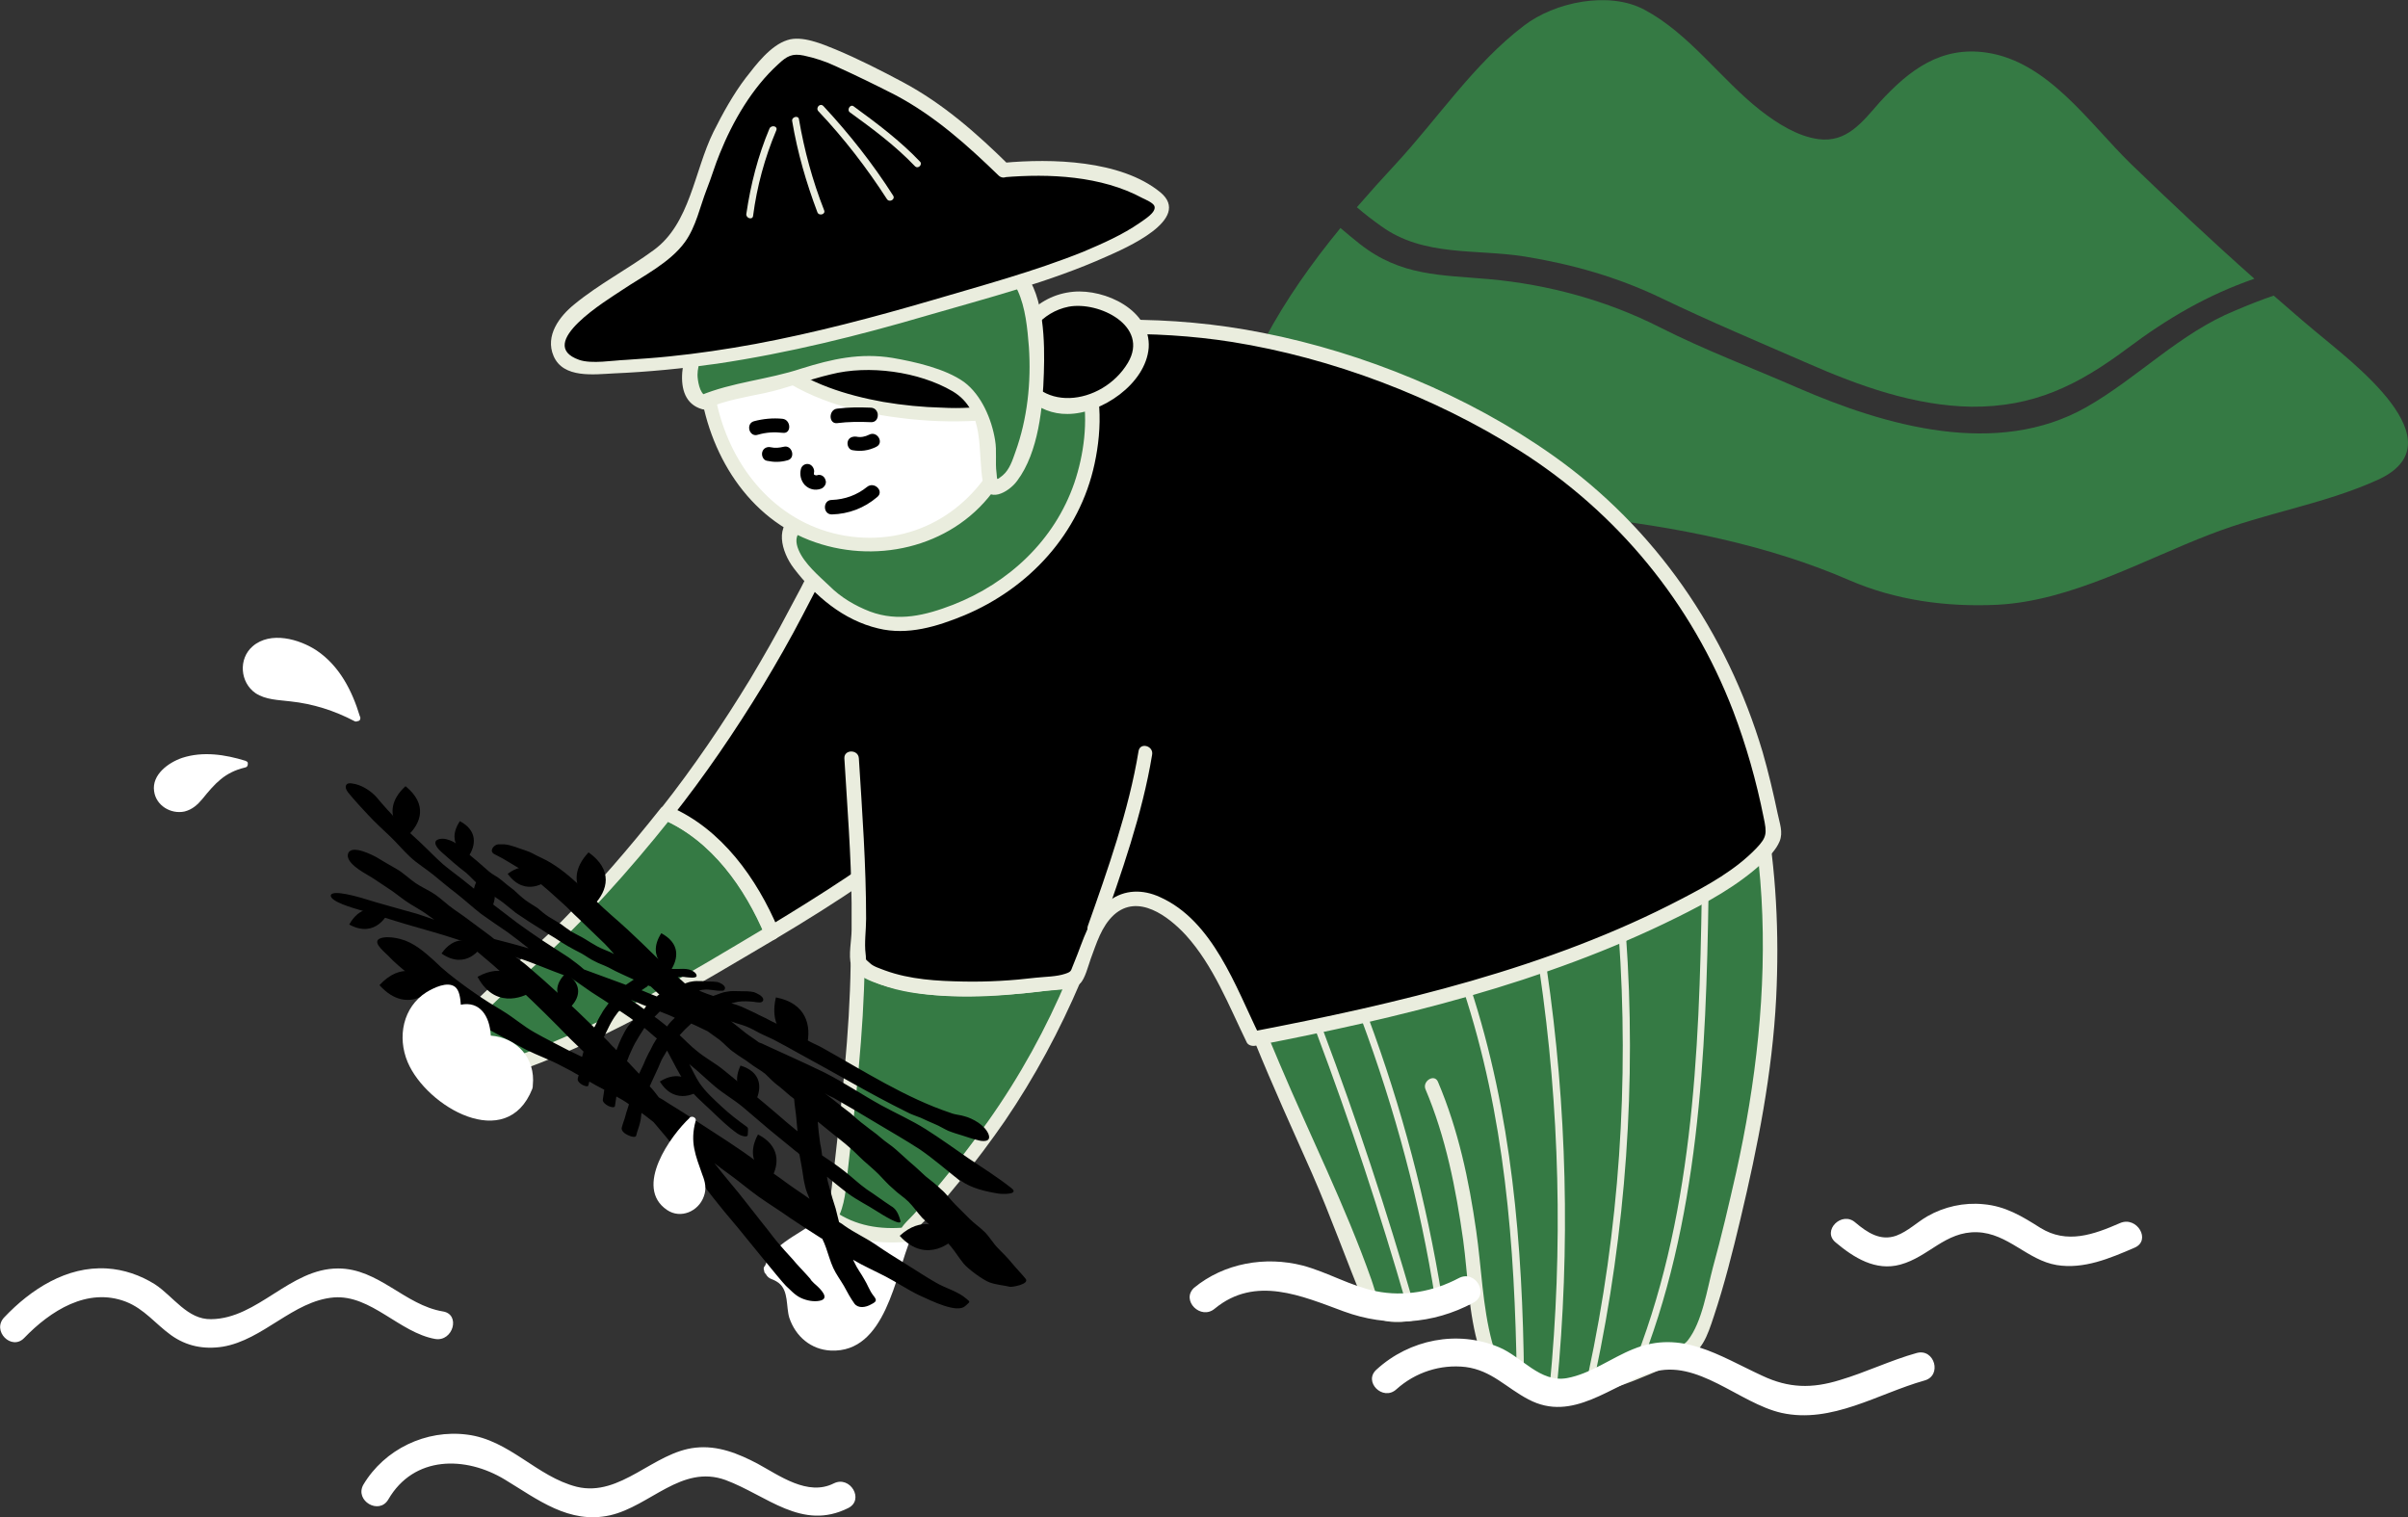 <?xml version="1.0" encoding="utf-8"?>
<!-- Generator: Adobe Illustrator 21.0.0, SVG Export Plug-In . SVG Version: 6.00 Build 0)  -->
<svg version="1.1" id="圖層_1" xmlns="http://www.w3.org/2000/svg" xmlns:xlink="http://www.w3.org/1999/xlink" x="0px" y="0px"
	 viewBox="0 0 498.5 314.1" style="enable-background:new 0 0 498.5 314.1;" xml:space="preserve">
<rect x="0" y="0" width="498.5" height="314.1" fill="#333333" stroke="none"/>
<style type="text/css">
	.st0{fill:#357A44;}
	.st1{fill:#EAEDDE;}
	.st2{fill:#FFFFFF;}
</style>
<g>
	<g>
		<g>
			<g>
				<path class="st0" d="M270.6,105.3c35.1-1,79.1,0.4,112.2,14.8c9.7,4.2,20.2,5.6,30.7,5.1c15.3-0.8,30-9.2,44.1-14.6
					c11.3-4.4,23.4-6.2,34.5-11.2c17.5-7.8-5.7-24.8-12.9-30.9c-2.9-2.4-5.7-4.9-8.5-7.3c-2.7,0.9-5.4,2-8,3.1
					c-11.5,4.7-20.1,13.9-30.8,20c-18.5,10.5-41.5,3.9-59.7-4c-9.6-4.2-19.2-7.8-28.5-12.5c-11-5.6-23.2-8.9-35.3-10
					c-10.1-0.9-18.4-0.6-26.9-7.3c-1.4-1.1-2.7-2.2-4-3.3c-5.9,7.2-11.3,14.8-15.6,22.9c-1.4,2.7-2.8,5.6-4,8.6
					C250.8,96.5,250.6,105.8,270.6,105.3z"/>
				<path class="st0" d="M408.1,84.2c-11.8-0.2-23.2-4.3-33.9-9c-10.1-4.4-20.1-8.6-30.1-13.4c-9.1-4.4-18.6-7.1-28.5-8.7
					c-10.1-1.6-20.9,0.1-29.7-6.3c-1.7-1.2-3.4-2.5-5-3.9c2.6-3,5.2-5.9,7.9-8.8c8.9-9.6,16.3-20.9,26.7-28.8
					c6.4-4.9,17.6-7.2,24.9-3.3c9.4,5,15.8,14.4,24.1,20.9c3.5,2.7,7.6,5.3,11.9,5.9c5.9,0.8,9.1-3.5,12.7-7.6
					c6.2-6.8,12.8-11.7,22.2-10.3c12.7,1.9,21.1,14.5,29.8,23C449.5,42,458,50,466.7,57.7c-9.8,3.4-18,8.2-26.4,14.5
					C430.1,79.8,421,84.3,408.1,84.2z"/>
			</g>
			<g>
				<g>
					<path class="st0" d="M108.4,219.8l1.7-0.6c10.5-4.3,20.7-9.4,30.5-15c6.3-3.6,12.8-7.3,19.2-11.1
						c-7.1-17.4-18.6-23.4-21.9-24.7c-10.8,13.5-20.7,23.9-23.7,26.5c-5.7,5-21.8,19.7-21.3,21c1.6,3.3,1.3,2.7,4.8,3.7
						C101.2,220.4,104.8,220.3,108.4,219.8z"/>
					<g>
						<path class="st1" d="M108.8,221.2c18.2-6.7,35.1-17,51.7-26.8c0.8-0.4,0.8-1.3,0.5-2c-4.4-10.4-11.7-20.7-22.4-25.3
							c-0.6-0.2-1.4-0.3-1.8,0.2c-6.5,8.2-13.3,16.1-20.7,23.6c-4.4,4.4-9.3,8.5-13.8,12.7c-2.6,2.4-5.1,4.8-7.6,7.4
							c-1,1.1-3,2.7-3.3,4.3c-0.3,1.8,1.4,4,2.9,4.8c4,2.1,9.7,1.8,14.1,1.2c1.9-0.2,1.9-3.2,0-3c-3.4,0.4-10.9,1.5-13.4-1.6
							c-1.1-1.3,0.8-2.6,2.1-3.9c4.3-4.5,8.9-8.7,13.5-12.8c10.4-9.4,19.6-19.7,28.3-30.6c-0.6,0.1-1.2,0.2-1.8,0.2
							c10.2,4.4,17.1,14.2,21.3,24.2c0.2-0.7,0.4-1.4,0.5-2c-16.3,9.7-33,20-51,26.5C106.3,219,107,221.9,108.8,221.2z"/>
					</g>
				</g>
				<g>
					<path d="M159.8,193.1c17.3-10.3,34.1-21.7,47.8-35.9c3.7-3.9,10.5-8.7,11.7-14.3c1.3-6-4.9-10.5-9.1-13.6
						c-9.9-7.5-20.2-15.1-32.6-15.1c-1.4,0-5.9-0.1-7.3,0.3c-1.7,0.6,0.6-1.7,0,0c-5.8,15.6-21.2,39.8-32.5,53.9
						C141.1,169.7,152.6,175.7,159.8,193.1z"/>
					<g>
						<path class="st1" d="M160.5,194.4c12.6-7.5,24.9-15.6,36.2-25c5.3-4.5,10.1-9.5,15.2-14.2c3.6-3.4,8.1-7.2,8.9-12.4
							c0.7-4.5-2.1-8.3-5.3-11.2c-4.6-4.1-9.9-7.8-15-11.1c-9.4-6-19.9-9.2-31.1-7.4c0.6,0.3,1.2,0.7,1.8,1
							c-0.4,0.4-0.8,0.8-1.2,1.2c-0.3-0.6-0.7-1.2-1-1.8c-0.8,4.4-3.7,9-5.7,12.9c-2.5,4.8-5.2,9.5-8,14.2
							c-5.6,9.2-11.7,18.2-18.4,26.7c-0.5,0.7-0.7,1.9,0.3,2.3c10.2,4.4,17.1,14.2,21.3,24.2c0.7,1.8,3.3,0.2,2.6-1.5
							c-4.4-10.4-11.7-20.7-22.4-25.3c0.1,0.8,0.2,1.6,0.3,2.3c6.9-8.7,13.1-17.8,18.9-27.3c2.9-4.8,5.7-9.7,8.3-14.7
							c2-4,4.9-8.7,5.7-13.1c0.2-0.8-0.2-1.5-1-1.8c-1.4-0.5-3,1.1-2.5,2.5c0.3,0.8,1,1.2,1.8,1c10.3-1.7,20.1,1.6,28.8,7.1
							c4.7,3,9.3,6.3,13.6,9.9c5.4,4.6,7,9.5,2,15.3c-3.2,3.7-7.1,7-10.6,10.5c-4.2,4.2-8.7,8.1-13.4,11.8
							c-9.9,7.9-20.6,14.7-31.5,21.3C157.4,192.8,158.9,195.4,160.5,194.4z"/>
					</g>
				</g>
				<path class="st2" d="M187.4,254.1c-5.3,0.5-10.4-0.3-14.8-3.4c-0.5-0.3-1.4-0.3-1.8,0.2c-3.4,4.3-10.3,5.6-12.4,11.1
					c-0.3,0.3-0.4,0.6-0.2,1.1c0,0.2,0.1,0.5,0.3,0.6c0.7,1.3,1.4,0.9,2.7,1.9c2.1,1.6,1.5,4.9,2.2,7.2c1.3,3.9,4.5,6.6,8.6,6.8
					c11.4,0.5,13.3-15.6,16.6-23.3C189.1,255.4,188.7,254,187.4,254.1z"/>
				<g>
					<path class="st0" d="M174,242.4c2-17,3.4-30.2,3.5-42.8c10.9,8.5,39.3,4.1,44.8,3.1c-9.2,22.1-20.6,36.6-34.9,52.8l0,0
						c-3,0.3-10.1,0.5-15.6-3.6C173.7,249.4,173.5,246.3,174,242.4z"/>
					<g>
						<path class="st1" d="M175.5,242.4c1.6-14.2,3.3-28.5,3.5-42.8c-0.7,0.4-1.5,0.9-2.2,1.3c6.8,5,16.5,5.4,24.7,5.3
							c7.1-0.1,14.3-0.8,21.3-2c-0.6-0.6-1.2-1.2-1.8-1.8c-4.4,10.5-9.9,20.5-16.5,29.8c-3.2,4.5-6.6,8.9-10.1,13.1
							c-1.6,1.9-3.2,3.8-4.8,5.6c-1.1,1.3-2.9,2.7-3.5,4.3c0.5-0.4,1-0.7,1.4-1.1c-5.3,0.5-10.4-0.3-14.8-3.4c0.2,0.7,0.4,1.4,0.5,2
							C175,249.5,175.1,246,175.5,242.4c0.2-1.9-2.8-1.9-3,0c-0.3,3.1-0.3,6.2-2,8.9c-0.4,0.7-0.1,1.6,0.5,2
							c4.8,3.3,10.6,4.3,16.3,3.8c0.7-0.1,1.2-0.4,1.4-1.1c0.7-1.7,3.7-4,5-5.5c1.7-2,3.4-4,5.1-6.1c3.2-4,6.3-8.1,9.2-12.3
							c6.2-9.1,11.4-18.8,15.7-28.9c0.5-1.2-0.9-2-1.8-1.8c-6.4,1.1-12.9,1.8-19.4,1.9c-8,0.2-17.5,0-24.2-4.9
							c-0.9-0.7-2.2,0.3-2.2,1.3c-0.2,14.3-1.9,28.6-3.5,42.8C172.3,244.3,175.3,244.2,175.5,242.4z"/>
					</g>
				</g>
				<g>
					<path class="st0" d="M256.3,179.8c-11.9,10.4,16.9,57.8,27.1,88.5c0.5,1.4,1,2.8,2,3.5c0.8,0.6,1.9,0.5,2.8,0.4
						c4.7-0.4,17.1-3.6,21.4-5.6c1-0.5,2.1-1.1,2.9-2c1-1.3,1.5-3.1,1.9-4.9c5.7-27.6,1.7-51.7-12.3-74.6c-3.4-5.6-7.9-11.1-13.6-12
						C283.1,172.2,262.7,174.2,256.3,179.8z"/>
					<g>
						<path class="st1" d="M255.3,178.7c-3.6,3.4-3.6,8.7-2.9,13.3c1.1,8.2,4.3,16.2,7.4,23.8c3.7,9.1,7.8,18.1,11.8,27.1
							c3.9,8.9,7.1,18,10.8,26.9c3.1,7.4,14.8,2.3,20.3,0.7c3.4-1,7.9-2,10.4-4.5c3.5-3.5,3.6-10.6,4.2-15.3
							c3.1-23.6-1.8-47.4-14.7-67.5c-2.8-4.4-6.4-9-11.4-10.9c-3.3-1.3-7.1-1-10.5-0.8C272.4,172.2,262,173.3,255.3,178.7
							c-1.5,1.2,0.6,3.3,2.1,2.1c5.6-4.5,14.7-5.5,21.5-6.2c2.7-0.3,5.4-0.5,8.1-0.3c5.1,0.4,8.8,4.2,11.7,8.2
							c12,16.6,17.6,37.8,16.7,58.1c-0.2,5.8-0.9,11.5-2,17.1c-0.6,3.1-1.2,5.8-4.4,7.5c-1.7,0.9-3.6,1.4-5.4,1.9
							c-3.5,1.1-7.1,2-10.7,2.7c-1.4,0.3-3.1,0.8-4.6,0.8c-3.2-0.2-3.5-3.2-4.4-5.7c-5.4-15.3-12.7-29.8-19-44.7
							c-3.3-7.7-6.5-15.5-8.6-23.7c-1.2-4.7-3-12.1,1.1-15.9C258.7,179.5,256.7,177.4,255.3,178.7z"/>
					</g>
				</g>
				<g>
					<path class="st0" d="M282.6,193c49.5-34.3,67.6-53.7,68.4-62.6c2.1,3.8,4.1,7.7,5.7,11.7c11,26.7,11.7,59.1,7.1,87.2
						c-1.2,7-10.1,48.8-14.2,50.2c-9.8,3.4-25.3,14.4-40.1,2.1c-4.5-1.4-2.9-33.9-13-57"/>
					<g>
						<path class="st1" d="M283.3,194.3c18.5-12.8,37.1-26,53.4-41.6c5.9-5.6,14.8-13.5,15.7-22.3c-0.9,0.3-1.8,0.5-2.8,0.8
							c18.9,33.8,18,74.8,9.8,111.6c-1.5,6.6-3,13.1-4.8,19.6c-1.2,4.5-2.2,11.3-5.2,15.1c-1.2,1.5-3.5,1.9-5.2,2.7
							c-4.5,2-9,4.1-13.9,5.1c-5.6,1.2-11.3,0.8-16.3-2.1c-2.7-1.5-4.3-2.5-5.1-5.3c-2-7.4-2.2-15.5-3.3-23.1
							c-1.5-10.5-3.7-20.9-7.9-30.8c-0.7-1.8-3.3-0.2-2.6,1.5c4.2,9.9,6.3,20.6,7.8,31.2c1,7.3,1.1,15.3,3.3,22.4
							c1.7,5.8,9.2,8.7,14.7,9.5c9.9,1.5,18.5-3.4,27.3-6.9c4.2-1.7,5.2-5,6.6-9.2c2.2-6.6,3.9-13.4,5.5-20.1
							c3.6-15.1,6.6-30.2,7.4-45.8c1.3-26.4-2.5-53.5-15.5-76.9c-0.8-1.4-2.6-0.6-2.8,0.8c-0.3,3.1-2.4,6.1-4.2,8.5
							c-3.4,4.7-7.6,8.9-11.9,12.8c-15.8,14.9-33.7,27.6-51.6,40C280.2,192.8,281.7,195.4,283.3,194.3L283.3,194.3z"/>
					</g>
				</g>
				<g>
					<path d="M170.3,92c7.6-19.2,30.5-21.8,48.7-23.6c20.1-2,40.7,0.2,59.8,6.9c26.9,9.4,76.5,29.1,88.3,97.6
						c-2.8,8.1-35.1,28.3-107.9,42.2c-3.2-6.5-6-13.5-10.5-19.6c-5.8-8-16.8-15.8-23.2-1.2c-1.6,4.9-1.5,4.3-3.3,8.5
						c-5.5,0.9-33.9,5.3-44.8-3.1c0.2-16.9,0.2-16.9-1.4-42.6"/>
					<g>
						<path class="st1" d="M171.8,92.4c5.7-13.5,19.7-18.5,33.2-20.8c16.5-2.8,33.6-3.4,50.1-0.8c20.6,3.3,41.8,11.3,59.5,22.5
							c20.2,12.8,35.6,31.5,44.2,53.9c2.7,7.1,4.8,14.5,6.3,22c0.7,3.3,0.7,4.1-1.5,6.4c-4.3,4.5-10.1,7.7-15.5,10.5
							c-27.5,14.4-58.9,21.7-89.1,27.5c0.6,0.2,1.1,0.5,1.7,0.7c-4.9-10-9.6-23.7-20.6-28.6c-3.5-1.6-7.3-1.6-10.5,0.8
							c-4.2,3.1-5.3,8.2-7.2,12.7c-0.8,1.8-0.4,1.9-1.9,2.4c-1.8,0.6-4.1,0.6-6,0.8c-5,0.6-10,0.9-15,0.8
							c-5.5-0.1-11.1-0.4-16.3-2.3c-1-0.4-2.4-0.8-3.1-1.5c-1.2-1.1-0.7-0.4-0.9-1.9c-0.3-2.3,0.1-4.9,0.1-7.3
							c0-11.1-0.8-22.1-1.5-33.2c-0.1-1.9-3.1-1.9-3,0c0.6,10,1.4,20,1.5,30c0,1.8,0,3.7,0,5.5c0,2.1-0.7,5.3-0.1,7.3
							c1,2.9,7.1,4.4,9.8,5c9.6,2.3,20,1.6,29.7,0.4c2.1-0.3,6.3-0.1,7.9-1.6c1-0.9,1.7-3.7,2.2-5.1c1.2-3.2,2.2-6.7,4.8-9.1
							c5-4.5,11.3,0.3,14.9,4.2c5.7,6.3,8.9,14.6,12.6,22.2c0.3,0.6,1.1,0.8,1.7,0.7c29.6-5.7,60-13,87.2-26.5
							c6.3-3.1,12.7-6.6,17.9-11.4c1.3-1.2,2.8-2.7,3.5-4.4c0.8-1.9,0-3.8-0.4-5.8c-0.9-4.3-1.9-8.5-3.1-12.7
							c-7.4-24.8-22.2-46.4-43.4-61.4c-17.5-12.4-39.2-21.3-60.1-25.4c-19-3.8-38.6-3.4-57.6-0.1c-14.5,2.5-28.7,8.3-34.7,22.7
							C168.2,93.3,171,94.1,171.8,92.4L171.8,92.4z"/>
					</g>
				</g>
				<g>
					<path class="st0" d="M210.7,68.8c5.3-3.1,5.6-2.3,9.7,1.6c4,3.8,5.6,9.9,5.7,15.3c0.2,13.6-5.5,26.1-17.4,35.1
						c-4.3,3.3-15.9,8.7-22.9,8.5c-5.6-0.2-12.2-3.7-15.2-7c-3.6-3.8-9.2-8.5-6.8-13.1c1.6-3.1,15.1-1.3,18-3.5
						c9.3-7.1,16.6-16.4,20.8-26.7C204.1,75.6,207.2,71,210.7,68.8"/>
					<g>
						<path class="st1" d="M211.4,70.1c3.8-2.1,5-1.6,7.9,1.4c2.6,2.7,4.1,5.9,4.8,9.5c1.2,6.2,0.3,13.1-1.7,19
							c-4.1,11.9-13.6,20.7-25.1,25.2c-5.7,2.2-11.3,3.6-17.2,1.4c-3.1-1.2-6-2.9-8.4-5.3c-2.2-2.1-5.2-4.6-6.4-7.5
							c-2.6-6.4,7.5-5.1,11.2-5.4c4.2-0.3,6.4-1.5,9.6-4.3c5.3-4.6,9.9-10,13.5-16C203.4,82.1,205.2,74.4,211.4,70.1
							c1.6-1.1,0.1-3.6-1.5-2.6c-6.5,4.5-8.4,11.6-12.1,18c-2.2,3.8-4.8,7.4-7.8,10.7c-2.6,2.9-6.1,7.1-9.7,8.6
							c-4.7,2-10.5,0-15.3,1.8c-4.9,1.9-3.2,7.7-0.7,11c4.4,5.8,10.3,10.8,17.5,12.5c6.1,1.5,12.2-0.4,17.8-2.7
							c13.4-5.6,23.9-16.9,27-31.4c1.6-7.4,1.7-16.1-2.2-22.8c-1.5-2.7-4.2-5.9-7.1-7.3c-2.6-1.2-5.1,0.3-7.4,1.6
							C208.3,68.5,209.8,71,211.4,70.1L211.4,70.1z"/>
					</g>
				</g>
				<g>
					<path class="st2" d="M209,57.6c6.7,8.2,4.8,24,0.6,34c-1.8,4.2-4,8.2-7,11.6c-10.7,12-30.4,12.8-42.7,2.7
						c-12.4-10.1-16.9-28.9-12-44.5c1.1-3.5,2.7-7,5.2-9.6c4.9-5.2,12.4-6.4,19.3-6.9c6.7-0.5,13.6-0.4,20.1,1.4
						C199,48,205.2,51.8,209,57.6"/>
					<g>
						<path class="st1" d="M207.7,58.3c7.5,9.8,4.2,25.4-0.8,35.6c-6.1,12.3-18.2,19.3-32,17c-13.4-2.3-22.7-12.9-26.1-25.7
							c-3.3-12.5-1.7-31.9,12.4-37c7.2-2.6,16.1-2.7,23.6-2C193.8,47.2,202.4,50.8,207.7,58.3c1.1,1.5,3.6,0.1,2.6-1.5
							c-9.8-14-28.9-15.5-44.5-12.8c-7.9,1.4-14.3,5.2-17.7,12.6c-3.1,6.7-4.1,14.4-3.4,21.7c1.3,14.1,9.2,28.2,22.8,33.5
							c13.3,5.2,29.2,1.7,37.9-9.8c8.7-11.4,14.4-32.8,4.9-45.3C209.1,55.3,206.6,56.8,207.7,58.3L207.7,58.3z"/>
					</g>
				</g>
				<g>
					<path d="M160,75.4c11.1,9,30.3,11.2,44.5,10.1c0.3,0,0.6-0.1,0.9-0.2c0.3-0.2,0.5-0.6,0.6-0.9c0.7-2.2-0.2-4.7-1.8-6.4
						c-1.6-1.7-3.8-2.7-5.9-3.7C187.4,69.6,169.9,65.9,160,75.4"/>
					<g>
						<path class="st1" d="M159,76.4c7.8,6.1,17.5,8.9,27.2,10.1c5.3,0.7,10.7,0.9,16.1,0.6c3.9-0.2,6.3-1.5,5.3-6
							c-1.9-8.5-15.9-11.3-23.1-12.4c-9-1.4-18.4-0.6-25.4,5.7c-1.4,1.3,0.7,3.4,2.1,2.1c5.8-5.2,13.6-6,21-5.1
							c3.5,0.4,7,1.3,10.4,2.4c3.4,1.1,10,2.8,11.3,6.5c0.6,1.5,0.7,3.3-1,4c-0.6,0.2-1.7,0.1-2.3,0.1c-1.8,0.1-3.7,0.1-5.5,0
							c-4.1-0.1-8.2-0.5-12.3-1.2c-7.7-1.4-15.4-3.8-21.7-8.7C159.6,73.2,157.5,75.2,159,76.4L159,76.4z"/>
					</g>
				</g>
				<g>
					<path d="M209.7,74.8c0.4-5.2,3.9-10,8.6-12c4.8-2,10.6-1,14.6,2.5c1.6,1.4,3,3.2,3.2,5.4c0.3,2.8-1.3,5.4-3.1,7.5
						c-2.7,3.1-6.3,5.3-10.3,6C215,85.4,210.6,78.9,209.7,74.8"/>
					<g>
						<path class="st1" d="M211.2,74.8c0.7-5.4,4.5-10.2,10-11.3c6.3-1.2,16.8,4,12.3,11.6c-5.3,8.9-19.4,10.8-22.3-0.7
							c-0.5-1.8-3.3-1.1-2.8,0.8c1.5,5.8,6.4,10.6,12.6,10.5c7,0,16.2-6.2,16.8-13.7c0.5-7.8-9-12.2-15.6-11.6
							c-7.7,0.7-12.9,7-13.8,14.4C208,76.7,211,76.7,211.2,74.8L211.2,74.8z"/>
					</g>
				</g>
				<g>
					<g>
						<path d="M179.9,90c-0.8,0.4-1.7,0.6-2.6,0.4c-0.8-0.1-1.6,0.2-1.8,1c-0.2,0.7,0.2,1.7,1,1.8c1.7,0.3,3.3,0.1,4.9-0.7
							C183.1,91.7,181.6,89.1,179.9,90L179.9,90z"/>
					</g>
					<g>
						<path d="M162.2,92.5c-0.9,0.2-1.7,0.3-2.6,0.1c-0.8-0.2-1.6,0.2-1.8,1c-0.2,0.7,0.2,1.7,1,1.8c1.4,0.3,2.8,0.3,4.2-0.1
							C164.8,94.9,164,92,162.2,92.5L162.2,92.5z"/>
					</g>
					<g>
						<path d="M173.3,87.6c2.3-0.3,4.7-0.3,7-0.2c1.9,0.1,1.9-2.9,0-3c-2.3-0.1-4.7-0.1-7,0.2C171.5,84.8,171.5,87.8,173.3,87.6
							L173.3,87.6z"/>
					</g>
					<g>
						<path d="M162,86.7c-2-0.2-4,0-5.9,0.5c-1.8,0.5-1,3.4,0.8,2.8c1.7-0.5,3.4-0.6,5.1-0.4C163.9,89.9,163.8,86.9,162,86.7
							L162,86.7z"/>
					</g>
					<g>
						<path d="M165.8,97.1c-0.3,1.2,0,2.4,0.8,3.3c0.9,0.9,2.1,1.2,3.3,0.8c0.7-0.2,1.3-1.1,1-1.8c-0.2-0.8-1-1.3-1.8-1
							c-0.4,0.1,0.3,0-0.1,0c-0.3,0,0.1,0.1-0.1,0c-0.1,0-0.3-0.1-0.1,0c-0.1-0.1-0.2-0.1-0.1,0c0.1,0.1,0.1,0-0.1-0.1
							c-0.2-0.2,0,0.1-0.1-0.1c-0.1-0.2,0,0.2,0-0.1c-0.1-0.3,0,0.2,0-0.1c0-0.3-0.1,0.2,0-0.1c0.2-0.7-0.3-1.6-1-1.8
							C166.8,95.9,166,96.3,165.8,97.1L165.8,97.1z"/>
					</g>
					<g>
						<path d="M179.5,100.8c-2.1,1.7-4.6,2.6-7.3,2.7c-1.9,0-1.9,3,0,3c3.5-0.1,6.7-1.3,9.4-3.6C183.1,101.7,181,99.6,179.5,100.8
							L179.5,100.8z"/>
					</g>
				</g>
				<g>
					<path class="st0" d="M145.7,83.2c5.4-2.5,13.8-2.9,22.3-6.1c11.2-4.2,19.7-1.5,29.3,2.1c4.2,1.6,7.9,9.6,7.7,15.7
						c-0.1,1.4-0.1,5.4,0.4,5.8c0.6,0.6,2.3-0.3,3-0.8c1.8-1.5,2.7-3.8,3.5-6.1c3.3-9.8,3.8-20.6,1.6-30.7c-0.6-2.5-1.4-5.2-3.2-6.9
						c-1.4-1.3-3.2-2-5-2.5c-10.8-3.1-22.2-1.5-33.3,0.1c-3.4,0.5-6.8,1-10,2.2c-4.5,1.8-8.4,5-12.2,8.2c-1.5,1.2-2.9,2.5-4,4.1
						c-1.4,2.2-2,4.8-2.5,7.4c-0.3,1.5-0.6,3-0.3,4.4C143.2,81.7,144.3,83.1,145.7,83.2"/>
					<g>
						<path class="st1" d="M146.4,84.5c3.8-1.6,7.9-2.3,11.8-3.1c4.7-1,9.1-2.8,13.8-3.9c7.8-2,18.2-0.6,25.2,3.5
							c6.9,4.1,5.1,12.5,6.3,19c0.8,4.4,5.3,2,7.1-0.5c4.4-5.9,5.3-15.3,5.5-22.3c0.2-6.3,0.1-15.8-4.1-20.9
							c-4.6-5.7-15.2-5.8-21.8-5.7c-8.4,0.1-17.8,1-26,3.2c-4,1.1-7.5,3.1-10.9,5.7c-3.1,2.4-6.8,4.9-9,8.3
							c-2.7,4.3-5.8,14.9,1,16.9c1.8,0.6,2.6-2.3,0.8-2.8c-1.3-0.4-1.7-3.3-1.7-4.3c0-1.1,0.3-2.2,0.6-3.2c0.4-1.6,0.8-3.2,1.6-4.5
							c1.9-3.2,5.6-5.8,8.5-8c6.6-5,13.7-6.1,21.6-7.1c7.7-1,15.6-1.8,23.3-0.5c4.2,0.7,8.8,1.7,10.7,5.9c1.6,3.5,2,7.8,2.3,11.6
							c0.5,7.3-0.3,14.9-2.8,21.8c-0.6,1.7-1.2,3.6-2.6,4.8c-1.5,1.2-1.1,0.9-1.3-0.5c-0.3-2.2,0.1-4.5-0.3-6.8
							c-0.7-4.3-2.8-9.3-6.4-12c-3.9-2.8-10.2-4.2-14.8-5c-6.7-1.1-12.5,0.2-18.9,2.2c-6.9,2.3-14.3,2.8-21,5.6
							C143.2,82.7,144.7,85.2,146.4,84.5L146.4,84.5z"/>
					</g>
				</g>
				<g>
					<path d="M207.9,35.2c-13.7-13.5-17.7-15.3-35.3-23.6c-1.2-0.6-7.1-2.4-8.6-2.1c-2.7,0.5-8.3,7-9.6,9.2
						c-8,13.3-5.9,11.1-10.3,22c-0.9,2.3-1.8,6-3.3,8.1c-1.6,2.3-4.1,3.9-6.4,5.5c-3.8,2.6-7.7,5.1-11.5,7.7
						c-2.4,1.6-4.8,3.3-6.3,5.6c-1.4,2.4-1.4,5.6,0.8,7.2c1.5,1.1,3.7,1.2,5.8,1.1c32.3-0.5,64-10.4,95-20.2
						c9.4-3,25-10.2,22.1-13.9C237.9,38.8,224.7,33.5,207.9,35.2"/>
					<g>
						<path class="st1" d="M208.9,34.2c-6.7-6.6-13.6-12.7-22-17.2c-4.5-2.4-9.2-4.8-14-6.8c-2.7-1.1-6.9-2.9-9.9-1.9
							c-3.5,1.1-6.5,5.1-8.6,7.8c-2.6,3.4-4.8,7.4-6.7,11.2c-4,8.1-4.8,19-12.4,24.5c-5.3,3.9-11.3,7-16.4,11.2
							c-3.1,2.5-6.1,6.5-4.3,10.7c2,4.7,8.4,3.8,12.5,3.6c7.1-0.3,14.2-1,21.3-2c14.8-2.2,29.3-5.8,43.6-10
							c12.4-3.6,25.3-6.9,37.1-12.2c3.6-1.6,17.9-7.7,11.1-13.3c-8.2-6.7-22.6-7-32.4-6.1c-1.9,0.2-1.9,3.1,0,3
							c9.4-0.8,20.2-0.3,28.7,4.3c0.6,0.3,2.3,1,2.5,1.7c0.4,1.3-2.2,2.8-3,3.4c-3.6,2.5-7.7,4.3-11.7,6c-10.2,4.1-21,7-31.5,10.1
							c-12,3.5-24.1,6.7-36.4,9c-6,1.1-12,2-18,2.6c-2.9,0.3-5.9,0.5-8.8,0.7c-2.7,0.1-7.1,0.9-9.7,0c-9.4-3.3,6-12.5,8.8-14.4
							c4.3-2.9,10-5.7,13.1-10c2.3-3.2,3.1-7.3,4.5-10.9c1-2.5,1.7-5,2.7-7.4c2.7-6.7,6.7-13.6,12.1-18.5c1.8-1.7,2.9-2.3,5.3-1.8
							c2.3,0.5,4.5,1.2,6.6,2.2c4.2,1.9,8.3,3.9,12.4,6c8.1,4.3,14.8,10.3,21.4,16.7C208.2,37.6,210.3,35.5,208.9,34.2L208.9,34.2z"
							/>
					</g>
				</g>
				<g>
					<path class="st1" d="M235.7,155.5c-2,12.2-6.4,24.6-10.5,36.2c-0.6,1.8,2.2,2.6,2.8,0.8c4.1-11.6,8.5-24,10.5-36.2
						C238.9,154.4,236,153.6,235.7,155.5L235.7,155.5z"/>
				</g>
				<g>
					<path class="st1" d="M176,23.3c4.7,3.4,9.4,6.9,13.4,11.1c0.7,0.7,1.7-0.4,1-1c-4.1-4.3-8.9-7.9-13.7-11.4
						C176,21.5,175.2,22.8,176,23.3L176,23.3z"/>
				</g>
				<g>
					<path class="st1" d="M169.4,23c5.3,5.6,10,11.7,14.2,18.2c0.5,0.8,1.8,0.1,1.3-0.7c-4.2-6.6-9.1-12.8-14.4-18.5
						C169.8,21.2,168.8,22.3,169.4,23L169.4,23z"/>
				</g>
				<g>
					<path class="st1" d="M164,25.1c1.1,6.5,2.9,12.7,5.2,18.8c0.3,0.9,1.8,0.5,1.4-0.4c-2.4-6.1-4.1-12.4-5.2-18.8
						C165.3,23.8,163.8,24.2,164,25.1L164,25.1z"/>
				</g>
				<g>
					<path class="st1" d="M159.3,26.6c-2.4,5.7-3.9,11.6-4.8,17.7c-0.1,0.9,1.3,1.3,1.4,0.4c0.8-6.1,2.4-12,4.8-17.7
						C161.1,26.1,159.7,25.8,159.3,26.6L159.3,26.6z"/>
				</g>
				<g>
					<path class="st1" d="M352.3,185c-0.5,33.1-1.9,67.9-14.7,99c-0.4,0.9,1.1,1.3,1.4,0.4c12.8-31.2,14.2-66.2,14.7-99.4
						C353.7,184,352.3,184,352.3,185L352.3,185z"/>
				</g>
				<g>
					<path class="st1" d="M335.1,193.5c2.2,30.5,0.1,61.1-6.3,90.9c-0.2,0.9,1.2,1.3,1.4,0.4c6.4-30,8.6-60.7,6.4-91.3
						C336.5,192.6,335,192.6,335.1,193.5L335.1,193.5z"/>
				</g>
				<g>
					<path class="st1" d="M318.7,200.9c4.2,28.6,4.9,57.5,2.1,86.3c-0.1,0.9,1.4,0.9,1.5,0c2.8-28.9,2.1-58-2.1-86.7
						C320,199.5,318.5,199.9,318.7,200.9L318.7,200.9z"/>
				</g>
				<g>
					<path class="st1" d="M302.9,204.8c8.6,26,10.7,53,11.1,80.3c0,1,1.5,1,1.5,0c-0.3-27.4-2.5-54.5-11.1-80.7
						C304,203.5,302.6,203.9,302.9,204.8L302.9,204.8z"/>
				</g>
				<g>
					<path class="st1" d="M281.8,210.9c7,18.8,12.2,38.2,15.3,58c0.2,0.9,1.6,0.5,1.4-0.4c-3.2-19.8-8.3-39.2-15.3-58
						C282.9,209.7,281.5,210,281.8,210.9L281.8,210.9z"/>
				</g>
				<g>
					<path class="st1" d="M272.5,213.7c7,18.6,13.2,37.4,18.7,56.5c0.3,0.9,1.7,0.5,1.4-0.4c-5.5-19.1-11.7-37.9-18.7-56.5
						C273.6,212.4,272.2,212.8,272.5,213.7L272.5,213.7z"/>
				</g>
				<g>
					<path d="M72.1,164.1c1.3,1.6,2.7,3.1,4.1,4.6c1.4,1.5,2.9,2.9,4.4,4.3c1.5,1.4,2.8,3,4.3,4.4c1.5,1.4,3.2,2.4,4.8,3.7
						c1.6,1.3,3.1,2.6,4.7,3.8c1.8,1.4,3.4,2.9,5.2,4.3c1.8,1.3,3.6,2.5,5.5,3.8c1.5,1.1,2.9,2.2,4.3,3.3c0,0-0.1,0-0.1,0
						c-2.3-0.7-4.7-1.3-7-1.9c-0.2-0.2-0.4-0.3-0.6-0.5c-1.3-1-2.6-1.9-3.9-2.9c-1.3-1-2.6-1.9-3.9-2.8c-1.3-0.9-2.5-2.1-3.8-3
						c-1.3-0.9-2.8-1.5-4.1-2.4c-1.3-0.9-2.5-2.1-3.9-2.9c-1.4-0.8-2.8-1.6-4.1-2.4c-0.7-0.4-5.1-2.7-5.9-0.9
						c-0.8,1.9,3.1,4,4.1,4.6c1.4,0.8,2.6,1.7,4,2.6c1.3,0.8,2.6,1.9,3.9,2.8c1.3,0.9,2.7,1.6,4,2.5c0.6,0.4,1.2,0.9,1.8,1.3
						c-1.1-0.4-2.3-0.8-3.5-1.2c-3.8-1.1-7.7-2.1-11.5-3.3c-0.4-0.1-6-1.8-6.4-0.6c-0.4,1.3,5,2.8,5.7,3c3.4,1,6.7,2.1,10.1,3.1
						c3.4,1,6.8,1.9,10.1,3c0.6,0.2,1.2,0.4,1.8,0.5c7.7,6.1,15,13.1,21.9,20.2c0.9,0.9,1.8,1.7,2.7,2.6c-0.1,0.4-0.2,0.7-0.3,1.1
						c-1-0.5-1.9-0.9-2.9-1.4c-2.3-1.2-4.7-2.4-7-3.7c-2.3-1.3-4.2-3-6.5-4.4c-3.9-2.3-7.7-4.9-11.3-7.8c-1-0.8-2-1.7-2.9-2.6
						c-2.1-1.9-4.3-3.8-7-4.5c-1.1-0.3-2.5-0.5-3.6-0.3c-2.8,0.5,0,2.7,1,3.7c1.4,1.5,3,2.8,4.6,4.1c3.2,2.5,6.6,4.7,10,6.9
						c2.3,1.5,4.4,3.2,6.8,4.6c2.4,1.3,4.7,2.6,7.2,3.9c2.4,1.2,5,2.1,7.4,3.4c1.2,0.6,2.3,1.2,3.5,1.9c-0.1,0.2-0.1,0.4-0.2,0.7
						c-0.2,1,2.1,2,2.2,1.4c0.1-0.3,0.1-0.5,0.2-0.8c0.5,0.3,0.9,0.5,1.4,0.8c0.6,0.3,1.1,0.6,1.7,0.9c-0.1,0.7-0.2,1.3-0.3,2
						c-0.2,1,2.3,2.1,2.5,1.4c0.1-0.7,0.2-1.3,0.3-2c0.9,0.5,1.8,1,2.6,1.6c-0.2,0.8-0.5,1.5-0.7,2.3c-0.2,0.9-0.6,1.7-0.8,2.6
						c-0.1,0.6,0.6,1.2,1.3,1.5c0.8,0.4,1.6,0.5,1.7,0.1c0.2-0.9,0.6-1.8,0.8-2.7c0.2-0.7,0.2-1.4,0.3-2c0.9,0.6,1.7,1.3,2.5,1.9
						c8.1,9.4,9.1,12.1,17.4,21.8c1.1,1.3,8.8,10.9,10,12.1c0.8,0.7,1.8,1.9,3.1,2.5c1.3,0.6,2.7,0.8,3.8,0.6
						c2.4-0.4,0.2-2.5-0.7-3.3c-0.5-0.4-0.9-0.9-1.3-1.3c1.1,1.1-0.4-0.6-0.7-0.9c-0.9-1-1.9-2-2.8-3.1c-1.1-1.2-2.2-2.4-3.2-3.6
						c-1-1.2-2-2.6-3-3.8c-1.1-1.4-2.2-2.8-3.3-4.2c-1.1-1.4-2.2-2.8-3.4-4.2c-1.1-1.3-2.2-2.7-3.3-4.1c0.9,0.7,1.8,1.4,2.8,2.1
						c2.1,1.5,4.2,3.3,6.3,4.8c2.1,1.5,4.4,2.9,6.5,4.4c2.2,1.5,4.4,2.9,6.6,4.3c0,0,0,0,0.1,0c0.3,0.6,0.6,1.3,0.8,1.9
						c0.5,1.4,0.9,2.9,1.5,4.2c0.6,1.3,1.5,2.5,2.2,3.7c0.7,1.3,1.4,2.6,2.2,3.7c0.8,1,2.3,0.8,3.5,0.1c1.2-0.6,1.1-0.9,0.4-1.8
						c-0.8-1-1.2-2.3-1.9-3.4c-0.6-1.1-1.4-2.1-2-3.4c-0.1-0.2-0.2-0.4-0.3-0.6c2.2,1.3,4.5,2.3,6.8,3.5c2.3,1.2,4.5,2.7,6.8,3.8
						c2.8,1.3,7.9,3.8,9.6,2.3c1.1-1,1.1-0.8,0.3-1.5c-1.8-1.6-4.4-2.2-6.4-3.4c-2.1-1.2-4.2-2.6-6.3-3.9c-2.1-1.3-4.2-2.6-6.2-4
						c-2.1-1.4-4.3-2.4-6.3-3.8c-0.4-0.3-0.8-0.6-1.2-0.8c-0.2-0.9-0.5-1.9-0.7-2.8c-0.5-1.5-0.9-2.9-1.3-4.4
						c-0.2-0.7-0.4-1.4-0.5-2.2c1.5,1.2,2.9,2.4,4.4,3.5c1.9,1.4,4,2.4,6,3.7c0.8,0.5,5.2,3.3,4.8,1.9c-0.5-1.9-1.2-2.6-1.9-3
						c-1.7-1.1-3.4-2.4-5.1-3.5c-1.7-1.2-3.2-2.7-4.8-3.9c-1.4-1.1-2.9-2.1-4.4-3.1c-0.1-0.8-0.2-1.6-0.4-2.4
						c-0.2-1.5-0.4-3-0.5-4.6c1.1,0.9,2.1,1.7,3.2,2.6c1.1,0.9,2.2,1.7,3.2,2.6c1.1,0.9,2,1.9,3.1,2.9c1,0.9,2.1,1.8,3.1,2.8
						c1,1,1.9,2.1,3,3c1,1,2.2,1.7,3.2,2.7c1,1,1.8,2.2,2.8,3.3c1,1,2.1,1.9,3,3c1,1,2.1,1.9,3,3c0.9,1.1,1.7,2.4,2.6,3.5
						c0.9,1.1,4,3.4,5.4,3.9c1.4,0.5,3,0.6,4.2,0.9c0.2,0.1,4.2-0.5,3.2-1.7c-0.9-1.1-1.9-2.1-2.8-3.2c-0.9-1.1-1.9-2.1-2.9-3.1
						c-1-1-1.7-2.3-2.7-3.3c-1-1-2.2-1.8-3.2-2.8c-1-1-2-2-3-3c-1-1-1.8-2.2-2.9-3.1c-1-1-2.1-1.8-3.2-2.7c-1-0.9-2-1.9-3.1-2.8
						c-1-0.9-2-1.8-3-2.7c-1-0.9-2.2-1.6-3.2-2.5c-1-0.9-2.1-1.6-3.2-2.5c-1.1-0.8-2.1-1.7-3.1-2.6c-1.1-0.8-2.1-1.6-3.2-2.5
						c-0.7-0.5-1.4-1.1-2.1-1.6c0.6,0.4,1.2,0.7,1.9,1c3,1.7,6,3.5,9,5.3c3,1.8,6,3.5,8.9,5.4c2.9,2,5.5,4.3,8.3,6.5
						c0,0-0.1-0.1,0.1-0.1c2.1,1.6,5.3,2.3,7.8,2.7c0.5,0.1,4.6,0.3,2.6-1.2c-2.8-2.2-5.8-4.1-8.8-6.1c-2.9-2-5.8-4.1-8.8-6
						c-3-1.9-6.2-3.3-9.3-5c-4-2.2-7.8-4.8-11.8-6.8c-4.1-2-8.2-3.8-12.3-5.7c-0.4-0.2-0.8-0.4-1.2-0.5c-0.9-0.7-1.9-1.3-2.8-2
						c-1-0.8-2-1.6-3-2.4c0.1,0,0.1,0.1,0.2,0.1c1,0.4,2,0.6,3,1c1,0.4,1.9,0.9,2.8,1.4c0.9,0.4,1.9,0.9,2.8,1.3
						c0.9,0.5,1.9,1,2.8,1.5c0.9,0.5,1.8,1,2.7,1.5c7.4,4,14.6,8.3,22.1,12c0.9,0.5,1.9,0.8,2.9,1.2c0.9,0.4,1.9,0.9,2.9,1.3
						c1,0.4,1.9,1,2.8,1.4c1,0.4,2,0.7,3,1c1,0.3,2,0.7,3,0.9c0.9,0.3,3.1,0.6,2.3-1.3c-0.4-0.9-1.2-1.7-2.1-2.3
						c-0.9-0.6-2-1.1-2.8-1.3c-0.9-0.3-1.9-0.3-2.9-0.7c-9.3-3.1-18-8.7-26.6-13.5c-0.9-0.5-1.9-0.9-2.8-1.4c-0.9-0.5-1.8-1-2.7-1.5
						c-0.9-0.5-1.8-1-2.8-1.5c-0.9-0.5-1.9-0.9-2.8-1.4c-0.9-0.5-1.9-0.9-2.8-1.4c-0.9-0.4-1.9-0.9-2.8-1.3
						c-0.7-0.3-1.4-0.5-2.1-0.7c0.4-0.1,0.8-0.2,1.3-0.3c1.1-0.2,2.3-0.1,3.4,0c0.1,0,0.4,0.1,0.7,0.1c0.6,0.1,1.3,0,1.2-0.7
						c-0.2-0.7-1.4-1.2-1.9-1.4c-0.9-0.2-1.9-0.2-2.9-0.2c-0.9,0-1.8-0.1-2.7,0.1c-0.9,0.1-1.7,0.5-2.6,0.8c-0.1,0-0.1,0-0.2,0.1
						c-0.9-0.3-1.8-0.6-2.7-1c-0.1,0-0.2-0.1-0.3-0.1c0.3-0.1,0.6-0.2,0.9-0.2c1.3-0.2,2.5,0.3,3.8,0.2c0.7,0.1,0.7-0.6,0.7-0.6
						c-0.1-0.6-1.1-1.1-1.6-1.2c-0.7-0.1-1.4-0.1-2.1-0.1c-0.7-0.1-1.5-0.1-2.2-0.1c-0.5,0-1,0.1-1.5,0.2c-0.3,0.1-0.6,0.2-0.9,0.3
						c-0.5-0.5-1-0.9-1.5-1.3c0.6-0.1,1.2-0.1,1.7,0c0.2,0,0.8,0.1,1.3,0.1c0.5,0,1-0.1,0.9-0.5c-0.1-0.6-1.1-1.1-1.6-1.2
						c-0.8-0.2-1.6-0.1-2.4-0.1c-0.6,0-1.2,0-1.8,0c-4-3.8-6.8-6.8-11.9-11.2c-4.6-4-9-9.3-14.4-11.8c-1.8-0.8-1.7-1-3.5-1.6
						c-1.3-0.4-2.8-1.1-4.2-1.2c-0.4,0-0.8,0-1.3,0c-0.9,0.1-1.9,1.4-0.8,2c1.2,0.6,2.3,1.2,3.4,1.9c4.5,2.7,3.9,2.3,8,5.8
						c1,0.9,2,1.8,3,2.7c1,0.9,1.9,1.9,2.9,2.8c0.9,0.9,1.9,1.8,2.8,2.7c0.9,0.9,1.9,1.8,2.8,2.7c0.7,0.7,1.3,1.4,1.9,2.1
						c-0.3-0.1-0.5-0.3-0.8-0.4c-0.9-0.4-1.8-0.7-2.7-1.2c-0.9-0.5-1.7-1-2.5-1.5c-0.8-0.5-1.7-0.9-2.6-1.4
						c-0.8-0.5-1.6-1.1-2.4-1.7c-0.8-0.5-1.7-1-2.5-1.5c-0.8-0.5-1.6-1.2-2.3-1.8c-0.9-0.6-1.8-1.1-2.6-1.7
						c-0.8-0.6-1.6-1.4-2.4-2.1c-0.8-0.6-1.7-1.3-2.5-2c-0.8-0.7-1.8-1.1-2.6-1.8c-0.8-0.7-1.6-1.4-2.4-2.1c-0.8-0.7-1.6-1.3-2.4-2
						c0,0,0.1,0,0-0.1c-0.6-0.5-1.5-1.3-2.5-1.9c-1-0.5-2-0.8-2.9-0.6c-1.8,0.4-0.4,2,0.4,2.7c0.8,0.7,1.7,1.5,2.5,2.2
						c0.8,0.7,1.7,1.4,2.6,2.1c0.8,0.7,1.6,1.6,2.4,2.3c0.9,0.7,1.8,1.3,2.6,2c0.9,0.7,1.8,1.2,2.7,1.9c0.9,0.7,1.7,1.4,2.6,2.1
						c0.9,0.6,1.8,1.2,2.7,1.8c0.9,0.6,1.8,1.1,2.7,1.7c0.9,0.6,1.8,1.2,2.7,1.7c0.9,0.6,1.8,1.2,2.7,1.7c0.9,0.5,1.8,1,2.8,1.5
						c0.9,0.5,1.8,1.2,2.7,1.6c0.9,0.5,1.9,0.8,2.9,1.3c0.9,0.5,1.9,1,2.8,1.4c0.8,0.4,1.6,0.7,2.4,1.1c-0.5,0.3-1,0.7-1.5,1
						c0,0-0.1,0.1-0.1,0.1c-2.9-1.1-5.8-2.1-8.7-3.2c-1-0.9-2.1-1.7-3.2-2.5c-1.8-1.2-3.6-2.3-5.4-3.5c-1.8-1.2-3.5-2.4-5.3-3.7
						c-1.7-1.3-3.4-2.6-5.1-3.9c-1.7-1.3-3.3-2.8-5-4.1c-1.7-1.4-3.4-2.6-5.1-4c-1.6-1.4-3.1-3-4.7-4.5c-1.6-1.5-3.2-2.9-4.7-4.5
						c-1.5-1.6-3-3.2-4.4-4.9c-1.2-1.4-3.3-2.7-5.1-2.9C71.6,161.9,71.1,162.9,72.1,164.1z M161.4,225c1,0.8,1.9,1.7,3,2.5
						c0.1,1.5,0.4,3,0.5,4.5c0.1,0.7,0.1,1.5,0.2,2.2c-1.5-1.2-3-2.5-4.5-3.8c-1.8-1.5-3.5-3-5.3-4.4c-1.8-1.5-3.6-2.9-5.4-4.4
						c-1.8-1.5-3.8-2.5-5.6-4c-1.3-1-2.4-2.2-3.6-3.3c0.7-0.8,1.5-1.6,2.4-2.4c1.2,0.5,2.3,1.1,3.4,1.6c0.8,0.6,1.7,1.2,2.5,1.8
						c1,0.8,1.9,1.9,3,2.6c1,0.8,2.2,1.4,3.2,2.2c1,0.8,2.2,1.4,3.2,2.2C159.4,223.3,160.3,224.2,161.4,225z M134.2,204
						c0.1,0.1,0.3,0.1,0.4,0.2c0,0,0,0,0.1,0c0.6,0.6,1.2,1.1,1.8,1.7c-0.2,0.1-0.4,0.2-0.5,0.4c-1.1-0.4-2.2-0.9-3.2-1.3
						c0.4-0.2,0.7-0.5,1.1-0.7C134,204.2,134.1,204.1,134.2,204z M135.5,210.5c0.4-0.4,0.7-0.7,1.1-1.1c1,0.4,2.1,0.8,3.1,1.3
						c-0.3,0.3-0.5,0.5-0.8,0.8c-0.3,0.3-0.5,0.6-0.8,1C137.2,211.8,136.4,211.1,135.5,210.5z M130.6,207c1.1,0.4,2.1,0.9,3.2,1.3
						c-0.1,0.1-0.2,0.2-0.3,0.4c-0.1,0.1-0.1,0.1-0.2,0.2C132.4,208.2,131.5,207.6,130.6,207z M136,215c-0.2,0.2-0.3,0.4-0.4,0.6
						c-0.5,0.7-0.8,1.6-1.3,2.4c-0.4,0.8-0.8,1.6-1.1,2.4c-0.3,0.6-0.6,1.3-0.9,1.9c-0.6-0.6-1.1-1.2-1.7-1.8
						c-0.3-0.3-0.5-0.6-0.8-0.8c0.3-0.8,0.6-1.6,1-2.4c0.4-0.9,0.9-1.8,1.4-2.6c0.4-0.6,0.8-1.3,1.2-1.9
						C134.3,213.5,135.1,214.3,136,215z M125,214.7c0.2-0.3,0.4-0.7,0.5-1c0.4-0.8,0.8-1.7,1.3-2.5c0.4-0.7,0.9-1.3,1.4-2
						c1,0.7,2,1.3,2.9,2c-0.4,0.4-0.8,0.9-1.1,1.3c-0.5,0.7-0.9,1.5-1.3,2.3c-0.4,0.8-0.7,1.6-1,2.4c0,0.1-0.1,0.2-0.1,0.2
						c-0.3-0.3-0.5-0.6-0.8-0.8C126.3,216,125.7,215.4,125,214.7z M150.8,236.4c-2.1-1.4-4.2-2.7-6.3-4.1c-2.1-1.4-4.2-2.7-6.3-4
						c-0.6-0.4-1.2-0.8-1.8-1.1c-0.6-0.8-1.2-1.6-1.9-2.3c0.1-0.3,0.3-0.6,0.4-0.9c0.4-0.9,0.8-1.7,1.2-2.6c0.4-0.8,0.7-1.8,1.2-2.6
						c0.3-0.4,0.5-0.9,0.8-1.3c1.3,2.4,2.5,4.9,4,7.1c1.4,2,3.3,3.6,5.1,5.3c1.8,1.7,3.5,3.4,5.5,4.8c0.4,0.3,2.1,1,2.1,0.2
						c0.1-1.4,0.1-1.4-0.3-1.7c-1.8-1.3-3.5-2.6-5.1-4.1c-1.6-1.5-3.3-3-4.6-4.9c-0.8-1.2-1.4-2.6-2.1-3.9c1.9,1.5,3.6,3.2,5.4,4.7
						c1.8,1.5,3.9,2.7,5.7,4.2c1.8,1.5,3.6,3.1,5.4,4.6c1.8,1.5,3.7,3,5.5,4.5c0.3,0.2,0.6,0.4,0.8,0.7c0.1,0.7,0.3,1.5,0.4,2.2
						c0.3,1.5,0.4,3,0.8,4.5c0.2,0.9,0.6,1.7,0.9,2.5c-1.5-1.1-3.1-2.1-4.6-3.2c-2-1.5-4.1-2.9-6.1-4.3
						C155,239.2,152.9,237.8,150.8,236.4z M123.1,220C123.1,220,123.1,220,123.1,220C123.1,220,123.1,220,123.1,220
						C123.1,220,123.1,220,123.1,220z M117.3,202.1c0.3,0.1,0.7,0.2,1,0.4c1,0.7,2,1.4,3,2.1c1.5,1.1,3.1,2,4.7,3.1
						c-0.5,0.7-1.1,1.4-1.5,2.2c-0.5,0.8-0.9,1.6-1.3,2.5c-0.1,0.1-0.1,0.2-0.2,0.3c-4.5-4.4-9.1-8.7-13.8-12.7
						c-0.8-0.7-1.7-1.3-2.5-1.9C110.3,199.3,113.7,200.8,117.3,202.1z"/>
					<path d="M84,162.8C84,162.7,83.9,162.7,84,162.8c-0.1,0-0.1,0-0.1,0c-6.1,5.7,0.3,10.5,0.3,10.4
						C87.3,170.4,88.5,166.5,84,162.8z"/>
					<path d="M105.1,180.9C105.1,180.9,105.1,180.9,105.1,180.9C105.1,180.9,105.1,180.9,105.1,180.9c3.7,5.1,8.3,1.4,8.2,1.3
						C111.5,179.7,108.6,178.3,105.1,180.9z"/>
					<path d="M91.4,197.4C91.4,197.4,91.4,197.4,91.4,197.4C91.4,197.4,91.4,197.5,91.4,197.4c5.2,3.6,8.3-1.4,8.2-1.4
						C97.1,194.2,93.9,193.8,91.4,197.4z"/>
					<path d="M136.6,223.9C136.6,223.9,136.6,223.9,136.6,223.9C136.6,223.9,136.6,224,136.6,223.9c3.3,5.3,8.1,2,8.1,1.9
						C143.1,223.2,140.3,221.6,136.6,223.9z"/>
					<path d="M186.3,255.8C186.3,255.8,186.3,255.8,186.3,255.8c0,0.1,0,0.1,0,0.1c5.7,6.2,11.3,0.6,11.2,0.5
						C194.7,253.3,190.6,251.9,186.3,255.8z"/>
					<path d="M153.3,220.6C153.3,220.6,153.2,220.6,153.3,220.6C153.2,220.6,153.2,220.6,153.3,220.6c-2.7,5.8,3.1,7.3,3.2,7.2
						C157.8,225,157.5,221.9,153.3,220.6z"/>
					<path d="M157,234.9C157,234.9,157,234.9,157,234.9c-0.1,0-0.1,0-0.1,0c-3.4,6.3,2.7,9.1,2.8,9
						C161.4,240.9,161.4,237.2,157,234.9z"/>
					<path d="M72.3,191.4C72.3,191.5,72.3,191.5,72.3,191.4C72.4,191.5,72.3,191.5,72.3,191.4c5.5,3,8-2.3,8-2.4
						C77.6,187.6,74.4,187.6,72.3,191.4z"/>
					<path d="M117.2,201.5C117.2,201.5,117.2,201.5,117.2,201.5c-0.1,0-0.1,0-0.1,0c-4.3,4.3,0.7,7.3,0.8,7.2
						C120,206.7,120.8,203.9,117.2,201.5z"/>
					<path d="M99.1,181.7C99.1,181.7,99.1,181.7,99.1,181.7C99,181.7,99,181.7,99.1,181.7c-3.3,5.2,2.2,7,2.3,6.9
						C103,186.1,103.1,183.2,99.1,181.7z"/>
					<path d="M98.9,202.2C98.9,202.2,98.9,202.2,98.9,202.2c0,0.1-0.1,0.1,0,0.1c4,7.4,10.8,3.3,10.8,3.2
						C107.7,201.8,104,199.4,98.9,202.2z"/>
					<path d="M95.2,170C95.1,170,95.1,170,95.2,170C95.1,170,95.1,170,95.2,170c-3.3,5,1.8,7.4,1.8,7.3
						C98.6,174.9,98.8,171.9,95.2,170z"/>
					<path d="M121.9,176.5C121.9,176.5,121.8,176.5,121.9,176.5c-0.1,0-0.1,0-0.1,0c-6,6.5,1,11,1.1,10.9
						C125.9,184.3,126.9,180.1,121.9,176.5z"/>
					<path d="M160.7,206.5C160.7,206.5,160.7,206.5,160.7,206.5c-0.1,0-0.1,0-0.1,0.1c-2,8.8,6.4,10.1,6.4,10
						C168.1,212.2,166.8,207.7,160.7,206.5z"/>
					<path d="M136.9,193.2C136.9,193.2,136.9,193.2,136.9,193.2C136.9,193.2,136.9,193.2,136.9,193.2c-3.4,5.3,1.9,7.9,1.9,7.8
						C140.5,198.4,140.8,195.3,136.9,193.2z"/>
					<path d="M78.6,203.9C78.5,203.9,78.6,204,78.6,203.9c0,0.1,0,0.1,0,0.1c6.1,6.7,11.7,0.1,11.6,0.1
						C87.2,200.8,82.9,199.3,78.6,203.9z"/>
				</g>
				<path class="st2" d="M101.6,214.4c-0.2-4.1-2.3-7.2-6.2-6.4c-0.1-1.4-0.3-3-1.2-3.7c-1.6-1.2-4.4,0.2-5.9,1.1
					c-4.9,3.1-6.1,9.3-3.9,14.5c3.9,9.2,20.5,18.9,25.8,5.5c0.1-0.3,0.1-0.5,0.1-0.7C110.9,219.1,107,214.8,101.6,214.4z"/>
			</g>
			<g>
				<path class="st2" d="M289.1,287.6c3.9-3.5,9.1-5.2,14.3-4.6c5.4,0.7,8.4,4.3,13,6.7c9.2,4.9,17.1-3,25.6-5.6
					c9.4-2.9,18,6.4,26.8,8.4c10.4,2.3,20-4,29.6-6.7c3.7-1,2.1-6.7-1.6-5.7c-5.4,1.5-10.5,4-15.9,5.6c-5.8,1.8-10.6,1.7-16.1-0.9
					c-8.9-4.1-16.7-9.6-26.7-5.5c-4.5,1.8-8.8,5.1-13.7,6c-5.6,1-9.3-4.4-14.1-6.4c-8.6-3.6-18.5-1.6-25.3,4.6
					C282.1,286,286.3,290.2,289.1,287.6L289.1,287.6z"/>
			</g>
			<g>
				<path class="st2" d="M251.5,270.9c8.4-6.9,18-2.6,26.7,0.6c9,3.3,18.4,2.7,26.8-1.8c3.4-1.8,0.4-6.9-3-5.1
					c-5.3,2.8-11.3,3.9-17.2,2.7c-5.3-1.1-9.9-3.9-15.1-5.3c-7.8-2-16.3-0.5-22.5,4.6C244.4,269.2,248.6,273.4,251.5,270.9
					L251.5,270.9z"/>
			</g>
			<g>
				<path class="st2" d="M5,277c5.4-5.6,13.1-10.6,21.1-7.5c3.8,1.5,6.1,4.6,9.3,6.9c3.2,2.3,6.8,3,10.7,2.4
					c8.4-1.4,14.6-9.5,23-10.2c7.7-0.6,13.6,7.3,21,8.6c3.7,0.6,5.3-5.1,1.6-5.7c-7.9-1.3-13.3-8.9-21.7-8.9
					c-10,0-16.6,10.4-26.3,10.5c-4.9,0.1-7.8-4.7-11.6-7.2c-3-1.9-6.5-3.1-10-3.3c-8.3-0.5-15.7,4.3-21.2,10.1
					C-1.8,275.5,2.4,279.7,5,277L5,277z"/>
			</g>
			<g>
				<path class="st2" d="M80.4,310.4c5.3-9.1,16-9,24.1-4.1c6.8,4.1,13.3,9.3,21.8,7.4c8.3-1.9,14.8-10.6,23.9-7.3
					c8.6,3.2,15.8,10.6,25.4,5.8c3.4-1.7,0.4-6.8-3-5.1c-5.4,2.7-11.2-1.6-15.8-4.1c-4-2.1-8.2-3.8-12.8-3.3
					c-8.7,0.9-15.5,10.3-24.6,8.1c-8.3-2.1-13.9-9.7-22.7-10.8c-8.5-1.1-17.1,3-21.5,10.4C73.4,310.7,78.5,313.7,80.4,310.4
					L80.4,310.4z"/>
			</g>
			<g>
				<path class="st2" d="M380,257.2c3.8,3.2,8.3,6,13.4,4.6c5.9-1.6,9.3-6.9,15.9-6.7c6.4,0.2,10.4,5.8,16.5,6.8
					c5.6,0.9,11-1.4,16.1-3.6c3.5-1.5,0.5-6.6-3-5.1c-5.5,2.4-11,4.4-16.5,1c-3.8-2.4-7.2-4.5-11.8-4.9c-4-0.4-8.1,0.5-11.6,2.5
					c-2.1,1.2-4,3.1-6.4,4c-3.3,1.2-6-0.6-8.5-2.7C381.3,250.6,377.1,254.8,380,257.2L380,257.2z"/>
			</g>
			<path class="st2" d="M74.6,148.7c0-0.1,0-0.3-0.1-0.4c-1.6-5.3-4.2-10.4-8.9-13.6c-3.6-2.4-9.6-4.1-13.3-0.9
				c-3,2.6-2.6,7.5,0.6,9.7c2.1,1.4,4.8,1.4,7.2,1.7c4.7,0.5,9.1,1.9,13.3,4.1c0.2,0.1,0.4,0.1,0.6,0
				C74.4,149.3,74.6,149,74.6,148.7z"/>
			<path class="st2" d="M51.3,158.2C51.3,158.2,51.3,158.2,51.3,158.2c0-0.1,0-0.1,0-0.2c0-0.2-0.1-0.3-0.3-0.4c0,0,0,0,0,0
				c-0.1,0-0.1-0.1-0.2-0.1c-4.2-1.3-8.8-2-13.1-0.6c-2.9,1-6.3,3.5-5.8,6.9c0.4,3,3.5,4.8,6.3,4.2c1.6-0.4,2.7-1.4,3.7-2.6
				c2.6-3.2,4.6-5.5,8.8-6.5c0.1,0,0.2-0.1,0.3-0.1C51.2,158.7,51.3,158.4,51.3,158.2z"/>
			<g>
				<path class="st2" d="M143.3,231.9c-4.7,4.2-6.5,8.5-6.9,11.4c-0.4,2.7,0.3,5.9,2.8,7c1.6,0.7,3.6,0.2,4.8-1.1
					c1.2-1.3,1.5-3.2,1-4.9c-0.3-0.9-0.8-1.7-1.2-2.6C142.4,238.7,142.2,235.1,143.3,231.9"/>
				<g>
					<path class="st2" d="M142.8,231.4c-3.9,3.6-11.7,14.4-4.7,19.1c2.8,1.9,6.5,0.3,7.6-2.8c0.6-1.6,0.3-3-0.3-4.5
						c-1.4-4-2.6-6.7-1.4-11.1c0.3-0.9-1.2-1.3-1.4-0.4c-0.7,2.6-1,5.2-0.3,7.8c0.2,0.9,0.6,1.7,0.9,2.5c0.4,0.8,0.8,1.6,1.1,2.4
						c0.7,4.3-1.4,5.5-6.4,3.8c-3.7-5.1,2.5-12.7,5.9-15.8C144.5,231.8,143.5,230.8,142.8,231.4L142.8,231.4z"/>
				</g>
			</g>
		</g>
	</g>
</g>
</svg>
